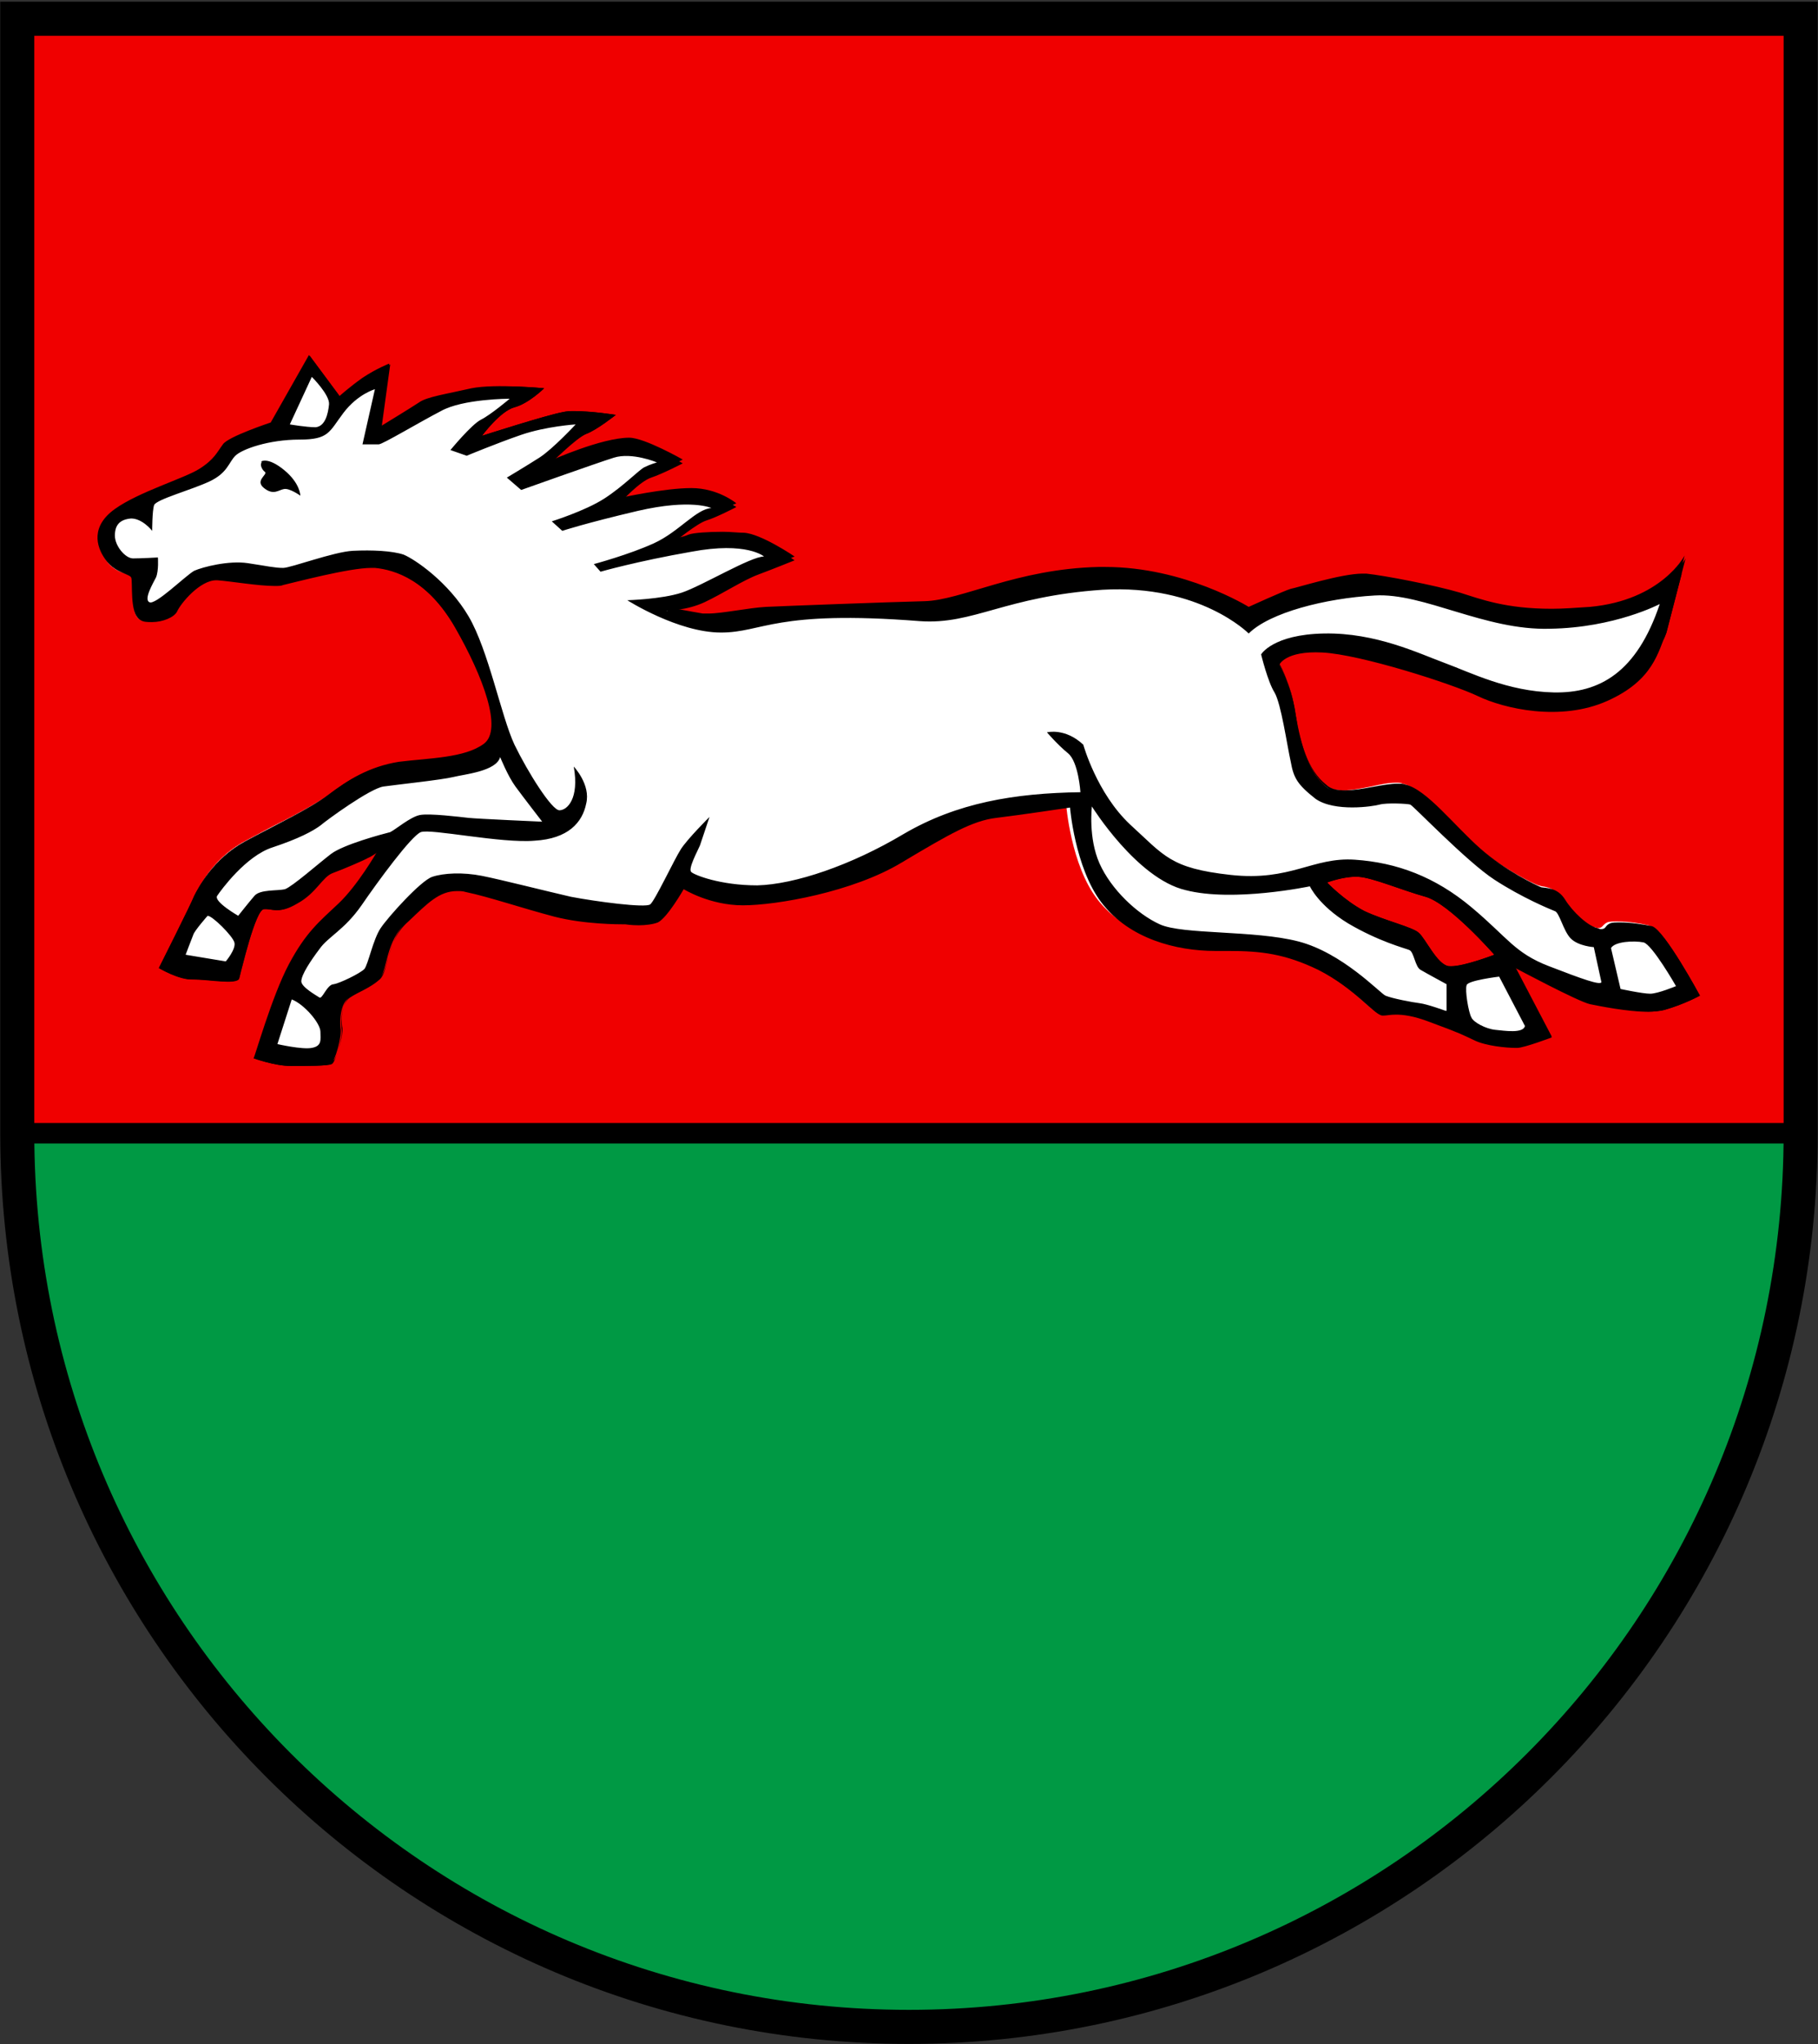 <?xml version="1.0" encoding="UTF-8" standalone="no"?>
<svg
   xmlns:dc="http://purl.org/dc/elements/1.1/"
   xmlns:cc="http://creativecommons.org/ns#"
   xmlns:rdf="http://www.w3.org/1999/02/22-rdf-syntax-ns#"
   xmlns:svg="http://www.w3.org/2000/svg"
   xmlns="http://www.w3.org/2000/svg"
   xmlns:sodipodi="http://sodipodi.sourceforge.net/DTD/sodipodi-0.dtd"
   xmlns:inkscape="http://www.inkscape.org/namespaces/inkscape"
   id="Ebene_1"
   viewBox="0 0 267 300"
   version="1.1"
   sodipodi:docname="CHE Oekingen COA.svg"
   inkscape:version="0.92.3 (2405546, 2018-03-11)">
  <rect x="0" y="0" width="267" height="300" fill="#333333" stroke="none"/>
  <sodipodi:namedview
     pagecolor="#ffffff"
     bordercolor="#666666"
     borderopacity="1"
     objecttolerance="10"
     gridtolerance="10"
     guidetolerance="10"
     inkscape:pageopacity="0"
     inkscape:pageshadow="2"
     inkscape:window-width="1920"
     inkscape:window-height="1017"
     id="namedview15"
     showgrid="false"
     inkscape:zoom="2.9233331"
     inkscape:cx="111.93707"
     inkscape:cy="146.47648"
     inkscape:window-x="-8"
     inkscape:window-y="-8"
     inkscape:window-maximized="1"
     inkscape:current-layer="Ebene_1" />
  <defs
     id="defs4">
    <style
       id="style2">.cls-1{fill:#fff;}.cls-2{fill:#c00;}</style>
  </defs>
  <path
     class="cls-2"
     d="m 2.537,166.33 c 0,72.436 58.632,131.158 130.958,131.158 72.326,0 130.958,-58.721 130.958,-131.158 V 2.751 H 2.537 Z"
     id="path6"
     inkscape:connector-curvature="0"
     style="fill:#f00000;fill-opacity:1;stroke:none;stroke-width:5;stroke-miterlimit:4;stroke-dasharray:none;stroke-opacity:1" />
  <path
     class="cls-2"
     d="m 2.537,166.33 c 0,72.436 58.632,131.158 130.958,131.158 72.326,0 130.958,-58.721 130.958,-131.158 z"
     id="path6-9"
     inkscape:connector-curvature="0"
     style="fill:#009944;fill-opacity:1;stroke:#000000;stroke-width:3;stroke-miterlimit:4;stroke-dasharray:none;stroke-opacity:1"
     sodipodi:nodetypes="cscc" />
  <style
     id="style830"
     type="text/css">
	.st0{fill:#B61C22;}
	.st1{fill:#2C9042;}
	.st2{fill:#FFFFFF;}
</style>
  <g
     id="g933"
     transform="matrix(1.404,0,0,1.395,-44.482,-7.461)"
     style="stroke-width:0.715">
    <g
       id="g832"
       style="stroke-width:0.715" />
    <g
       id="g836"
       style="stroke-width:0.715" />
    <g
       id="g840"
       style="stroke-width:0.715" />
    <g
       id="g854"
       style="stroke-width:0.715">
      <path
         id="path842"
         d="m 59,53.9 c 0,0 0.7,-0.5 2.4,0.9 1.7,1.4 1.7,2.7 1.7,2.7 0,0 -1.1,-0.8 -1.7,-0.7 -0.6,0.1 -1.1,0.7 -2.1,-0.1 -1,-0.8 0.4,-1.4 0.1,-1.7 -0.3,-0.2 -0.5,-0.7 -0.4,-0.9 0.1,-0.2 0,-0.2 0,-0.2 z"
         inkscape:connector-curvature="0"
         style="stroke-width:0.715" />
      <g
         id="g848"
         style="stroke-width:0.715">
        <path
           id="path844"
           d="m 62.1,117.4 c -1.4,0 -3.1,-0.5 -3.6,-0.7 0,-0.1 0.1,-0.2 0.1,-0.4 0.5,-1.6 2,-6.5 3.5,-9.3 1.6,-3 2.9,-4.2 4.5,-5.7 l 0.7,-0.7 c 2,-1.9 4,-5.4 4,-5.4 l 0.3,-0.6 -0.5,0.3 c 0,0 -0.6,0.4 -1,0.5 l -0.3,0.1 c -0.7,0.3 -2.5,1.1 -3.4,1.5 -0.5,0.2 -0.9,0.7 -1.4,1.2 -0.6,0.7 -1.2,1.4 -2.3,2 -1,0.6 -1.6,0.6 -2,0.6 -0.2,0 -0.4,0 -0.6,-0.1 -0.2,0 -0.4,-0.1 -0.5,-0.1 -0.1,0 -0.1,0 -0.2,0 -0.6,0.1 -1.4,2.5 -2.4,6.4 -0.1,0.5 -0.2,0.9 -0.3,1 0,0.1 -0.2,0.2 -1,0.2 -0.5,0 -1.2,-0.1 -1.8,-0.1 -0.6,-0.1 -1.2,-0.1 -1.7,-0.1 0,0 -0.2,0 -0.2,0 -1.3,0 -3,-0.9 -3.4,-1.1 0.5,-1 3.3,-6.7 3.6,-7.5 0,0 1.4,-3.6 5.2,-5.6 0.9,-0.5 1.7,-0.9 2.6,-1.4 2.4,-1.2 4.6,-2.4 6.2,-3.5 2.3,-1.7 4.4,-2.9 7.4,-3.3 0.7,-0.1 1.4,-0.2 2.1,-0.2 2.6,-0.3 5.2,-0.5 6.8,-1.7 2.7,-2 -1.6,-10 -3,-12.4 -2.8,-4.9 -6.3,-6.2 -8.6,-6.4 -0.1,0 -0.2,0 -0.4,0 -2,0 -6.4,1.1 -8.5,1.6 l -0.8,0.2 c -0.2,0.1 -0.5,0.1 -0.9,0.1 -1,0 -2.4,-0.2 -3.7,-0.3 -0.9,-0.1 -1.7,-0.2 -2.3,-0.2 h -0.1 c -1.8,0 -3.9,2.4 -4.3,3.4 -0.2,0.6 -1.3,1 -2.5,1 -0.4,0 -0.8,-0.1 -1.1,-0.2 -0.7,-0.3 -0.7,-2.1 -0.7,-3.2 0,-0.7 0,-1 -0.1,-1.2 -0.1,-0.2 -0.4,-0.3 -0.7,-0.4 -0.6,-0.2 -1.4,-0.5 -2,-1.4 -0.4,-0.6 -0.9,-1.6 -0.8,-2.7 0.2,-0.9 0.7,-1.7 1.7,-2.4 1.5,-1 3.6,-1.9 5.5,-2.7 1.4,-0.6 2.6,-1.1 3.2,-1.5 1.3,-0.9 1.8,-1.6 2.3,-2.3 0.1,-0.1 0.2,-0.3 0.3,-0.4 0.4,-0.6 3.7,-1.8 4.9,-2.3 H 60 l 4,-7 2.9,4 v 0.2 l 0.1,0.3 0.2,-0.2 c 0,0 1.1,-1 2.5,-2 1.1,-0.7 2.1,-1.2 2.5,-1.4 l -0.9,6.7 c 0,0 3.4,-2.1 4.2,-2.7 0.7,-0.5 2.3,-0.8 4.3,-1.2 L 81,46.4 c 0.8,-0.2 1.9,-0.3 3.3,-0.3 1.7,0 3.3,0.1 4,0.2 -0.5,0.5 -1.7,1.5 -2.8,1.8 -1.6,0.4 -3.5,2.9 -3.5,3 l -0.3,0.4 0.5,-0.2 c 0.1,0 6.8,-2.2 8.4,-2.5 0.3,-0.1 0.7,-0.1 1.2,-0.1 1.4,0 3.1,0.2 3.9,0.3 -0.6,0.4 -2,1.4 -2.8,1.7 -1.1,0.4 -3.7,3.1 -3.8,3.2 l -0.5,0.6 0.7,-0.3 c 0.1,0 5.3,-2.4 8.1,-2.4 1.4,0 4.4,1.7 5.3,2.2 -0.6,0.3 -2.1,1.1 -3,1.3 -1.2,0.4 -3.1,2.4 -3.1,2.5 l -0.3,0.4 0.5,-0.1 c 0,0 4.4,-1 7.2,-1 2.2,0 3.9,1 4.5,1.4 -0.6,0.3 -2.1,1.1 -2.8,1.3 -1,0.3 -3.4,2.2 -3.5,2.3 l -0.4,0.3 0.5,-0.1 c 0,0 0.8,-0.1 1.5,-0.4 0.4,-0.2 1.7,-0.3 3.5,-0.3 0.8,0 1.6,0 2.2,0.1 1.4,0.1 4.1,1.8 4.9,2.3 -0.6,0.3 -2.3,1 -3.5,1.4 -1,0.3 -2,0.9 -3.2,1.6 -0.8,0.5 -1.6,0.9 -2.4,1.3 -1.9,0.9 -3.9,0.9 -3.9,0.9 v 0.3 c 0,0 2.6,0.5 3.8,0.7 0.2,0 0.4,0 0.6,0 0.8,0 2.1,-0.2 3.3,-0.4 1,-0.1 2,-0.3 2.7,-0.3 2.1,-0.1 12.7,-0.5 16.5,-0.6 1.6,0 3.5,-0.6 5.7,-1.3 3.3,-1 7.4,-2.2 12.5,-2.3 0.2,0 0.4,0 0.6,0 8.2,0 14.9,4.2 14.9,4.2 h 0.1 0.1 c 0,0 3.7,-1.7 4.4,-1.9 0.1,0 0.3,-0.1 0.5,-0.1 1.4,-0.4 5.2,-1.5 7,-1.5 0.1,0 0.3,0 0.4,0 1.8,0.2 7.1,1.2 9.8,2 l 0.8,0.2 c 2,0.6 4.6,1.4 8.8,1.4 1.3,0 2.6,-0.1 4,-0.2 5.6,-0.6 8.5,-3.4 9.5,-4.8 l -1.8,6.9 c -0.1,0.3 -0.2,0.6 -0.3,0.9 -0.7,1.9 -1.6,4.3 -5.8,6.2 -1.7,0.8 -3.6,1.2 -5.8,1.2 -3.2,0 -6,-0.9 -7.6,-1.7 -2.6,-1.3 -12.4,-4.5 -16.3,-4.7 -0.2,0 -0.5,0 -0.7,0 -3.4,0 -4,1.4 -4,1.4 v 0.1 0.1 c 0,0 1.2,1.8 1.7,5.1 0.6,4.1 1.6,6.4 3.3,7.8 0.5,0.4 1.2,0.6 2.1,0.6 0.9,0 1.9,-0.2 2.9,-0.4 0.9,-0.2 1.8,-0.4 2.6,-0.4 0.3,0 0.5,0 0.7,0.1 1.4,0.3 3.2,2.2 5,4 0.9,0.9 1.8,1.8 2.7,2.6 2.7,2.3 5.9,3.9 6.5,4.1 0.1,0 0.3,0.1 0.4,0.1 0.6,0.1 1.3,0.2 1.9,1.2 0.8,1.3 2.5,2.8 3.5,3.1 0.2,0 0.3,0.1 0.4,0.1 0.4,0 0.5,-0.2 0.6,-0.3 0.1,-0.1 0.2,-0.2 0.4,-0.3 0.2,-0.1 0.6,-0.1 1.1,-0.1 1.1,0 2.4,0.2 3.2,0.4 1,0.3 3.8,5 4.9,7 -0.4,0.2 -1.8,0.9 -3.6,1.4 -0.4,0.1 -1,0.2 -1.7,0.2 -1.8,0 -4.1,-0.4 -5.4,-0.7 -0.3,-0.1 -0.5,-0.1 -0.7,-0.1 -1.3,-0.2 -7.7,-3.7 -7.8,-3.8 l -0.4,-0.2 3.9,7.6 c -0.6,0.2 -2.8,1 -3.4,1 -0.1,0 -0.1,0 -0.2,0 -0.9,0 -3,-0.2 -4.2,-0.8 -0.3,-0.1 -0.5,-0.2 -0.7,-0.3 -0.7,-0.3 -1.2,-0.6 -3.9,-1.5 -1.5,-0.5 -2.8,-0.8 -3.7,-0.8 -0.4,0 -0.6,0 -0.9,0.1 -0.2,0 -0.3,0 -0.5,0 -0.3,0 -0.8,-0.5 -1.5,-1.1 -1.1,-1 -2.8,-2.5 -5.2,-3.7 -3.4,-1.7 -5.9,-2 -9.5,-2 -0.4,0 -1.4,0 -1.4,0 -4.9,0 -9.3,-1.9 -11.7,-5 -2.8,-3.6 -3.3,-10 -3.3,-10.1 V 89.7 H 143 c 0,0 -5.3,0.8 -7.8,1.1 -2.5,0.3 -4.8,1.6 -10,4.7 -5.2,3.1 -13.3,4.4 -16.5,4.4 -3.4,0 -6.1,-1.7 -6.1,-1.7 l -0.1,-0.1 -0.1,0.1 c 0,0 -1.6,3 -2.6,3.5 -0.4,0.2 -1,0.3 -1.9,0.3 -0.7,0 -1.4,-0.1 -1.4,-0.1 h -0.1 c -0.7,0 -4.2,0 -7.3,-0.8 -1.4,-0.4 -2.8,-0.8 -4.2,-1.2 -1.9,-0.6 -3.7,-1.1 -5.1,-1.4 -0.3,-0.1 -0.6,-0.1 -0.9,-0.1 -1.7,0 -2.9,1.1 -4.6,2.8 l -0.6,0.5 c -1.4,1.4 -1.9,3 -2.2,4.3 -0.2,0.8 -0.4,1.5 -0.7,1.8 -0.7,0.6 -1.4,1 -2.2,1.4 -0.3,0.2 -0.6,0.3 -0.9,0.5 -1,0.6 -1.1,2.5 -1,3.4 0.1,0.8 -0.7,3.4 -1,3.6 -0.2,0.2 -1.7,0.2 -2.8,0.2 -0.4,0 -0.9,0 -1.3,0 z m 111.4,-20 c -1.4,0 -2.9,0.6 -3,0.6 l -0.2,0.1 0.1,0.2 c 0,0 1.8,2 3.9,3.1 1,0.5 2.3,1 3.3,1.3 1.1,0.4 2,0.7 2.3,1 0.2,0.2 0.5,0.6 0.8,1.1 0.7,1 1.5,2.3 2.4,2.4 0.1,0 0.2,0 0.4,0 1.4,0 4.5,-1.2 4.6,-1.2 l 0.2,-0.1 -0.1,-0.2 c -0.2,-0.2 -4.8,-5.4 -7.3,-6.1 C 180,99.3 179,99 178,98.7 c -1.7,-0.6 -3.2,-1.1 -4.2,-1.2 -0.1,-0.1 -0.2,-0.1 -0.3,-0.1 z"
           class="st2"
           inkscape:connector-curvature="0"
           style="fill:#ffffff;stroke-width:0.715" />
        <path
           id="path846"
           d="m 64.1,43.3 2.7,3.7 v 0.2 l 0.1,0.5 0.4,-0.4 c 0,0 1.1,-1 2.5,-2 0.9,-0.6 1.7,-1 2.2,-1.2 l -0.8,6.1 -0.1,0.7 0.6,-0.4 c 0,0 3.1,-2 4,-2.5 0.7,-0.4 2.2,-0.8 4.2,-1.2 0.4,-0.1 0.8,-0.2 1.2,-0.3 0.8,-0.2 1.9,-0.3 3.2,-0.3 1.4,0 2.8,0.1 3.6,0.2 -0.6,0.5 -1.5,1.3 -2.5,1.5 -1.6,0.4 -3.5,3 -3.6,3.1 l -0.6,0.8 0.9,-0.3 c 0.1,0 6.7,-2.2 8.4,-2.5 0.3,0 0.7,-0.1 1.2,-0.1 1.2,0 2.6,0.1 3.4,0.3 -0.7,0.5 -1.8,1.2 -2.4,1.5 -1.1,0.4 -3.6,3 -3.8,3.3 l -0.9,1.1 1.4,-0.6 c 0.1,0 5.3,-2.3 8.1,-2.4 1.1,0 3.6,1.3 5,2 -0.7,0.3 -1.9,1 -2.7,1.2 -1.2,0.4 -3.1,2.5 -3.2,2.6 l -0.6,0.7 1,-0.2 c 0,0 4.4,-1 7.2,-1 2,0 3.5,0.8 4.2,1.2 -0.7,0.4 -1.9,1 -2.6,1.2 -1,0.3 -3.3,2.1 -3.5,2.3 l -0.8,0.7 1,-0.1 c 0,0 0.8,-0.1 1.6,-0.4 0.3,-0.1 1.3,-0.3 3.4,-0.3 0.8,0 1.6,0 2.2,0.1 1.3,0.1 3.6,1.5 4.6,2.1 -0.7,0.3 -2.1,0.9 -3.3,1.3 -1,0.3 -2.1,0.9 -3.2,1.6 -0.8,0.5 -1.6,0.9 -2.4,1.3 -1.8,0.8 -3.9,0.9 -3.9,0.9 v 0.6 c 0,0 2.7,0.5 3.8,0.7 0.2,0 0.4,0.1 0.6,0.1 0.8,0 2,-0.2 3.3,-0.4 1,-0.1 2,-0.3 2.7,-0.3 2.1,-0.1 12.7,-0.5 16.5,-0.6 1.6,0 3.5,-0.6 5.8,-1.3 3.3,-1 7.4,-2.2 12.5,-2.3 0.2,0 0.4,0 0.6,0 8.2,0 14.8,4.2 14.9,4.2 l 0.1,0.1 0.2,-0.1 c 1,-0.5 3.8,-1.7 4.4,-1.9 0.1,0 0.3,-0.1 0.5,-0.1 1.4,-0.4 5.1,-1.5 7,-1.5 0.1,0 0.3,0 0.4,0 1.8,0.2 7.1,1.2 9.8,2 0.3,0.1 0.5,0.2 0.8,0.2 2,0.6 4.6,1.4 8.9,1.4 1.3,0 2.6,-0.1 4.1,-0.2 5.1,-0.5 7.8,-2.8 9.2,-4.2 l -1.6,6.2 c -0.1,0.3 -0.2,0.6 -0.4,0.9 -0.7,1.9 -1.6,4.2 -5.7,6.1 -1.7,0.8 -3.6,1.1 -5.7,1.1 -3.1,0 -6,-0.9 -7.5,-1.7 -2.7,-1.4 -12.4,-4.5 -16.4,-4.7 -0.2,0 -0.5,0 -0.7,0 -3.5,0 -4.1,1.4 -4.1,1.5 l -0.1,0.1 0.1,0.1 c 0,0 1.2,1.8 1.7,5.1 0.4,2.9 1.2,6.1 3.4,7.9 0.5,0.4 1.2,0.6 2.2,0.6 0.9,0 1.9,-0.2 2.9,-0.4 0.9,-0.2 1.8,-0.3 2.5,-0.3 0.3,0 0.5,0 0.7,0.1 1.4,0.3 3.2,2.2 4.9,4 0.9,0.9 1.8,1.8 2.7,2.6 2.7,2.4 6,3.9 6.5,4.1 0.1,0.1 0.3,0.1 0.5,0.1 0.5,0.1 1.3,0.2 1.8,1.1 0.8,1.3 2.5,2.9 3.6,3.2 0.2,0 0.3,0.1 0.5,0.1 0.4,0 0.6,-0.2 0.7,-0.4 0.1,-0.1 0.1,-0.2 0.3,-0.2 0.1,0 0.3,-0.1 1,-0.1 0.9,0 2.3,0.1 3.2,0.4 0.8,0.2 3.2,4.2 4.7,6.8 -0.5,0.3 -1.8,0.9 -3.4,1.3 -0.4,0.1 -1,0.2 -1.6,0.2 -1.8,0 -4,-0.4 -5.4,-0.7 -0.3,-0.1 -0.5,-0.1 -0.7,-0.1 -1,-0.2 -5.9,-2.8 -7.7,-3.7 l -0.9,-0.5 0.5,0.9 3.6,7 c -1,0.3 -2.7,0.9 -3.2,0.9 -0.1,0 -0.1,0 -0.2,0 -0.8,0 -2.9,-0.2 -4.1,-0.8 -0.3,-0.1 -0.5,-0.2 -0.7,-0.3 -0.7,-0.3 -1.2,-0.6 -3.9,-1.5 -1.6,-0.6 -2.8,-0.8 -3.8,-0.8 -0.4,0 -0.7,0 -0.9,0.1 -0.2,0 -0.3,0 -0.4,0 h -0.1 c -0.2,0 -0.8,-0.5 -1.3,-1 -1.1,-1 -2.8,-2.6 -5.2,-3.8 -3.4,-1.7 -5.9,-2 -9.6,-2 -0.4,0 -0.8,0 -1.2,0 h -0.2 c -4.8,0 -9.2,-1.8 -11.5,-4.9 -2.8,-3.6 -3.3,-9.9 -3.3,-10 V 90 h -0.3 c -0.1,0 -5.4,0.8 -7.8,1.1 -2.5,0.3 -4.9,1.6 -10,4.7 -5.2,3.1 -13.2,4.4 -16.4,4.4 -3.3,0 -6,-1.7 -6,-1.7 l -0.3,-0.2 -0.2,0.3 c -0.4,0.8 -1.7,3 -2.5,3.4 -0.4,0.2 -1,0.3 -1.8,0.3 -0.7,0 -1.4,-0.1 -1.4,-0.1 h -0.1 c -0.7,0 -4.2,0 -7.3,-0.8 -1.4,-0.4 -2.8,-0.8 -4.2,-1.2 -1.9,-0.6 -3.7,-1.1 -5.1,-1.4 -0.3,-0.1 -0.6,-0.1 -0.9,-0.1 -1.8,0 -3,1.2 -4.7,2.8 l -0.6,0.5 c -1.5,1.4 -1.9,3.1 -2.3,4.4 -0.2,0.8 -0.4,1.4 -0.7,1.7 -0.6,0.6 -1.4,1 -2.1,1.4 -0.3,0.2 -0.7,0.3 -0.9,0.5 -1.1,0.7 -1.2,2.7 -1,3.5 0.1,0.7 -0.6,3.2 -0.9,3.4 -0.2,0.1 -1.7,0.1 -2.7,0.2 -0.4,0 -0.9,0 -1.3,0 h -0.1 c -1.2,0 -2.8,-0.4 -3.4,-0.6 0,-0.1 0.1,-0.2 0.1,-0.3 0.5,-1.6 2,-6.5 3.5,-9.3 1.6,-3 2.8,-4.2 4.4,-5.7 0.2,-0.2 0.5,-0.4 0.7,-0.7 2,-1.9 4,-5.3 4.1,-5.5 l 0.6,-1.1 -1.5,0.9 c -0.2,0.1 -0.7,0.4 -0.9,0.5 l -0.3,0.1 c -0.8,0.3 -2.5,1.1 -3.4,1.4 -0.6,0.2 -1,0.7 -1.5,1.3 -0.6,0.6 -1.2,1.4 -2.3,2 -1,0.6 -1.6,0.6 -1.9,0.6 -0.2,0 -0.4,0 -0.6,-0.1 -0.2,0 -0.4,-0.1 -0.6,-0.1 -0.1,0 -0.1,0 -0.2,0 -0.7,0.1 -1.3,1.7 -2.5,6.5 -0.1,0.5 -0.2,0.9 -0.3,1 0,0 -0.1,0.1 -0.8,0.1 -0.5,0 -1.2,-0.1 -1.8,-0.1 -0.6,-0.1 -1.2,-0.1 -1.7,-0.1 -0.1,0 -0.1,0 -0.2,0 h -0.1 c -1.1,0 -2.6,-0.7 -3.1,-1 0.6,-1.3 3.3,-6.6 3.6,-7.4 0.4,-1 2.1,-3.9 5.1,-5.6 0.9,-0.5 1.7,-0.9 2.6,-1.4 2.4,-1.2 4.7,-2.4 6.2,-3.6 2.3,-1.7 4.4,-2.9 7.3,-3.3 0.7,-0.1 1.4,-0.2 2.1,-0.2 2.6,-0.3 5.3,-0.5 6.9,-1.7 2.8,-2.1 -1.5,-10.2 -2.9,-12.6 -2.9,-5 -6.3,-6.3 -8.8,-6.5 -0.1,0 -0.2,0 -0.4,0 -2.1,0 -6.4,1.1 -8.5,1.6 -0.3,0.1 -0.6,0.2 -0.8,0.2 -0.2,0 -0.5,0.1 -0.9,0.1 -1,0 -2.4,-0.2 -3.7,-0.3 -0.9,-0.1 -1.7,-0.2 -2.3,-0.3 0,0 -0.1,0 -0.1,0 -1.9,0 -4,2.4 -4.4,3.5 -0.2,0.5 -1.3,0.9 -2.3,0.9 -0.4,0 -0.8,-0.1 -1,-0.2 -0.6,-0.3 -0.6,-2.1 -0.6,-3 0,-0.7 0,-1 -0.1,-1.2 -0.1,-0.2 -0.4,-0.4 -0.8,-0.5 -0.6,-0.2 -1.3,-0.5 -1.9,-1.4 -0.4,-0.6 -0.9,-1.6 -0.7,-2.6 0.1,-0.9 0.7,-1.6 1.7,-2.3 1.4,-1 3.6,-1.9 5.5,-2.7 1.4,-0.6 2.6,-1.1 3.3,-1.5 1.4,-0.9 1.9,-1.7 2.3,-2.3 0.1,-0.1 0.2,-0.3 0.3,-0.4 0.4,-0.5 3.2,-1.6 4.9,-2.2 h 0.1 l 0.1,-0.1 3.5,-6.6 m 119.4,64 c 1.5,0 4.5,-1.2 4.7,-1.2 l 0.4,-0.2 -0.3,-0.3 c -0.2,-0.2 -4.8,-5.4 -7.3,-6.2 -0.9,-0.3 -1.9,-0.6 -2.9,-0.9 -1.7,-0.6 -3.2,-1.1 -4.2,-1.2 -0.1,0 -0.3,0 -0.4,0 -1.4,0 -3,0.6 -3,0.6 l -0.5,0.1 0.3,0.3 c 0.1,0.1 1.8,2 3.9,3.1 1.1,0.5 2.3,1 3.4,1.3 1,0.4 2,0.7 2.3,1 0.2,0.2 0.5,0.6 0.8,1 0.7,1 1.6,2.3 2.5,2.5 0,0.1 0.2,0.1 0.3,0.1 M 64.1,42.8 l -4,7.1 c 0,0 -4.5,1.5 -5,2.3 -0.6,0.8 -0.9,1.6 -2.5,2.6 -1.6,1 -6.3,2.4 -8.8,4.2 -2.5,1.8 -2,3.9 -1,5.3 1,1.4 2.5,1.4 2.7,1.9 0.2,0.4 -0.2,3.8 0.9,4.4 0.3,0.2 0.7,0.2 1.2,0.2 1.1,0 2.3,-0.5 2.6,-1.1 0.4,-0.9 2.4,-3.3 4.1,-3.3 0,0 0.1,0 0.1,0 1.4,0.1 4.3,0.6 6,0.6 0.4,0 0.7,0 0.9,-0.1 1.3,-0.3 6.9,-1.8 9.2,-1.8 0.1,0 0.3,0 0.4,0 2.1,0.2 5.6,1.3 8.5,6.4 2.9,5.1 5,10.7 3,12.2 -2,1.5 -5.7,1.5 -8.9,1.9 -3.2,0.4 -5.4,1.8 -7.5,3.4 -2,1.5 -5.4,3.1 -8.7,4.9 -3.3,1.8 -4.9,4.9 -5.3,5.7 -0.3,0.8 -3.7,7.6 -3.7,7.6 0,0 2.1,1.2 3.5,1.2 0,0 0.1,0 0.1,0 0.1,0 0.1,0 0.2,0 1,0 2.5,0.2 3.5,0.2 0.6,0 1,-0.1 1.1,-0.3 0.2,-0.7 1.7,-7.3 2.6,-7.3 0.1,0 0.1,0 0.2,0 0.4,0 0.7,0.1 1.2,0.1 0.5,0 1.1,-0.1 2.1,-0.7 2,-1.1 2.6,-2.8 3.7,-3.2 1.1,-0.4 3.4,-1.4 3.7,-1.6 0.3,-0.1 1,-0.6 1,-0.6 0,0 -2,3.5 -4,5.4 -2,1.9 -3.4,3 -5.2,6.4 -1.8,3.4 -3.6,9.9 -3.7,9.9 0,0 2.1,0.8 3.8,0.8 0,0 0.1,0 0.1,0 1.7,0 3.8,0 4.2,-0.2 0.4,-0.2 1.2,-3 1,-3.8 -0.1,-0.8 0,-2.6 0.9,-3.2 0.9,-0.6 2.1,-1 3.1,-1.9 1,-0.9 0.6,-4 3,-6.1 2,-1.9 3.2,-3.2 5.1,-3.2 0.3,0 0.6,0 0.9,0.1 2.4,0.5 5.9,1.7 9.3,2.6 3.1,0.8 6.7,0.8 7.3,0.8 0.1,0 0.1,0 0.1,0 0,0 0.6,0.1 1.4,0.1 0.7,0 1.5,-0.1 2,-0.3 1,-0.5 2.7,-3.5 2.7,-3.5 0,0 2.7,1.7 6.2,1.7 3.5,0 11.5,-1.4 16.6,-4.5 5,-3 7.4,-4.4 9.9,-4.7 2.5,-0.3 7.8,-1.1 7.8,-1.1 0,0 0.5,6.4 3.3,10.1 2.8,3.7 7.7,5 11.8,5 0.1,0 0.1,0 0.2,0 0.4,0 0.8,0 1.2,0 3.4,0 5.9,0.3 9.4,2 3.9,2 5.9,4.8 6.7,4.8 0,0 0.1,0 0.1,0 0.3,0 0.7,-0.1 1.3,-0.1 0.7,0 1.8,0.1 3.6,0.8 3.5,1.3 3.3,1.3 4.6,1.9 1.2,0.6 3.4,0.8 4.3,0.8 0.1,0 0.2,0 0.2,0 0.7,0 3.6,-1.1 3.6,-1.1 l -3.8,-7.3 c 0,0 6.5,3.5 7.8,3.8 1,0.2 3.9,0.8 6.1,0.8 0.6,0 1.2,-0.1 1.7,-0.2 2.1,-0.6 3.7,-1.5 3.7,-1.5 0,0 -3.7,-6.9 -5,-7.3 -0.9,-0.2 -2.3,-0.4 -3.3,-0.4 -0.5,0 -0.9,0 -1.1,0.1 -0.5,0.2 -0.4,0.6 -0.9,0.6 -0.1,0 -0.2,0 -0.4,-0.1 -1,-0.2 -2.6,-1.7 -3.4,-3 -0.8,-1.3 -2,-1.2 -2.5,-1.3 -0.5,-0.2 -3.7,-1.7 -6.4,-4.1 -2.7,-2.4 -5.6,-6.2 -7.8,-6.7 -0.2,-0.1 -0.5,-0.1 -0.8,-0.1 -1.6,0 -3.7,0.7 -5.5,0.7 -0.8,0 -1.5,-0.1 -2,-0.6 -1.9,-1.5 -2.7,-4.3 -3.3,-7.7 -0.5,-3.4 -1.7,-5.2 -1.7,-5.2 0,0 0.5,-1.3 3.8,-1.3 0.2,0 0.4,0 0.7,0 4,0.2 13.6,3.3 16.3,4.6 1.6,0.8 4.5,1.7 7.7,1.7 1.9,0 3.9,-0.3 5.8,-1.2 4.9,-2.2 5.3,-5.2 6.2,-7.2 l 2,-7.8 c 0,0 -2.4,4.7 -9.9,5.4 -1.5,0.1 -2.8,0.2 -4,0.2 -4.8,0 -7.4,-1 -9.6,-1.7 -2.7,-0.8 -7.9,-1.8 -9.8,-2 -0.1,0 -0.3,0 -0.4,0 -2.2,0 -6.9,1.5 -7.5,1.6 -0.7,0.2 -4.4,1.9 -4.4,1.9 0,0 -6.7,-4.2 -15,-4.2 -0.2,0 -0.4,0 -0.7,0 -8.6,0.2 -14.3,3.5 -18.2,3.6 -3.9,0.1 -14.5,0.5 -16.6,0.6 -1.8,0.1 -4.6,0.7 -6,0.7 -0.2,0 -0.4,0 -0.6,0 -1.2,-0.2 -3.8,-0.7 -3.8,-0.7 0,0 2.1,0 4,-0.9 1.9,-0.9 4,-2.3 5.6,-2.9 1.6,-0.6 3.8,-1.5 3.8,-1.5 0,0 -3.5,-2.4 -5.3,-2.5 -0.6,0 -1.4,-0.1 -2.2,-0.1 -1.5,0 -3.1,0.1 -3.6,0.3 -0.7,0.3 -1.5,0.4 -1.5,0.4 0,0 2.4,-2 3.4,-2.3 1,-0.3 3.1,-1.4 3.1,-1.4 0,0 -1.9,-1.6 -4.7,-1.6 -2.8,0 -7.3,1 -7.3,1 0,0 1.9,-2.1 3.1,-2.5 1.2,-0.4 3.3,-1.5 3.3,-1.5 0,0 -4,-2.3 -5.6,-2.3 0,0 0,0 0,0 -2.9,0 -8.2,2.4 -8.2,2.4 0,0 2.7,-2.4 3.7,-2.8 1.1,-0.4 3.1,-2 3.1,-2 0,0 -2.4,-0.4 -4.3,-0.4 -0.5,0 -0.9,0 -1.2,0.1 -1.7,0.3 -8.5,2.5 -8.5,2.5 0,0 1.9,-2.6 3.4,-3 1.5,-0.4 3.1,-2 3.1,-2 0,0 -2,-0.2 -4.2,-0.2 -1.2,0 -2.4,0.1 -3.3,0.3 -2.6,0.6 -4.7,0.9 -5.5,1.5 -0.9,0.6 -4,2.5 -4,2.5 l 0.9,-6.6 c 0,0 -1.3,0.5 -2.8,1.5 -1.4,1 -2.5,2 -2.5,2 V 47 Z M 183.5,107 c -0.1,0 -0.2,0 -0.3,0 -1.2,-0.2 -2.4,-2.9 -3.1,-3.5 -0.6,-0.6 -3.6,-1.3 -5.7,-2.3 -2.1,-1.1 -3.9,-3 -3.9,-3 0,0 1.5,-0.6 2.9,-0.6 0.1,0 0.3,0 0.4,0 1.5,0.1 4.5,1.4 7,2.1 2.5,0.7 7.2,6.1 7.2,6.1 0,0 -3.1,1.2 -4.5,1.2 z"
           inkscape:connector-curvature="0"
           style="stroke-width:0.715" />
      </g>
      <path
         id="path850"
         d="m 59,53.9 c 0,0 0.7,-0.5 2.4,0.9 1.7,1.4 1.7,2.7 1.7,2.7 0,0 -1.1,-0.8 -1.7,-0.7 -0.6,0.1 -1.1,0.7 -2.1,-0.1 -1,-0.8 0.4,-1.4 0.1,-1.7 -0.3,-0.2 -0.5,-0.7 -0.4,-0.9 0.1,-0.2 0,-0.2 0,-0.2 z"
         inkscape:connector-curvature="0"
         style="stroke-width:0.715" />
      <path
         id="path852"
         d="m 204.5,102.9 c -1.3,-0.4 -3.8,-0.5 -4.4,-0.3 -0.7,0.2 -0.3,0.8 -1.3,0.6 -1,-0.2 -2.6,-1.7 -3.4,-3 -0.8,-1.3 -2,-1.2 -2.5,-1.3 -0.5,-0.2 -3.7,-1.7 -6.4,-4.1 -2.7,-2.4 -5.6,-6.2 -7.8,-6.7 -2.1,-0.5 -6.3,1.6 -8.2,0.1 -1.9,-1.5 -2.7,-4.3 -3.3,-7.7 -0.5,-3.4 -1.7,-5.2 -1.7,-5.2 0,0 0.6,-1.5 4.5,-1.3 4,0.2 13.6,3.3 16.3,4.6 2.7,1.3 8.6,2.7 13.5,0.5 4.9,-2.2 5.3,-5.2 6.2,-7.2 l 2,-7.8 c 0,0 -2.4,4.7 -9.9,5.4 -7.5,0.7 -10.9,-0.7 -13.6,-1.4 -2.7,-0.8 -7.9,-1.8 -9.8,-2 -1.9,-0.2 -7.3,1.4 -8,1.6 -0.7,0.2 -4.4,1.9 -4.4,1.9 0,0 -7,-4.5 -15.7,-4.2 -8.6,0.2 -14.3,3.5 -18.2,3.6 -3.9,0.1 -14.5,0.5 -16.6,0.6 -2,0.1 -5.4,0.9 -6.6,0.7 -1.2,-0.2 -3.8,-0.7 -3.8,-0.7 0,0 2.1,0 4,-0.9 1.9,-0.9 4,-2.3 5.6,-2.9 1.6,-0.6 3.8,-1.5 3.8,-1.5 0,0 -3.5,-2.4 -5.3,-2.5 -1.7,-0.1 -5.1,-0.1 -5.8,0.2 -0.7,0.3 -1.5,0.4 -1.5,0.4 0,0 2.4,-2 3.4,-2.3 1,-0.3 3.1,-1.4 3.1,-1.4 0,0 -1.9,-1.6 -4.7,-1.6 -2.8,0 -7.3,1 -7.3,1 0,0 1.9,-2.1 3.1,-2.5 1.2,-0.4 3.3,-1.5 3.3,-1.5 0,0 -4.1,-2.4 -5.7,-2.3 -2.9,0 -8.2,2.4 -8.2,2.4 0,0 2.8,-2.8 3.8,-3.2 1.1,-0.4 3.1,-2 3.1,-2 0,0 -3.8,-0.6 -5.5,-0.3 -1.7,0.3 -8.5,2.5 -8.5,2.5 0,0 1.9,-2.6 3.4,-3 1.5,-0.4 3.1,-2 3.1,-2 0,0 -5.1,-0.5 -7.6,0 -2.6,0.6 -4.7,0.9 -5.5,1.5 -0.9,0.6 -4,2.5 -4,2.5 l 0.9,-6.6 c 0,0 -1.3,0.5 -2.8,1.5 -1.4,1 -2.5,2 -2.5,2 V 46.9 L 64,42.7 60,49.8 c 0,0 -4.5,1.5 -5,2.3 -0.6,0.8 -0.9,1.6 -2.5,2.6 -1.6,1 -6.3,2.4 -8.8,4.2 -2.5,1.8 -2,3.9 -1,5.3 1,1.4 2.5,1.4 2.7,1.9 0.2,0.4 -0.2,3.8 0.9,4.4 1.1,0.6 3.4,0 3.8,-0.9 0.4,-0.9 2.5,-3.3 4.2,-3.3 1.7,0.1 5.6,0.8 6.9,0.5 1.3,-0.3 7.5,-2 9.6,-1.8 2.1,0.2 5.6,1.3 8.5,6.4 2.9,5.1 5,10.7 3,12.2 -2,1.5 -5.7,1.5 -8.9,1.9 -3.1,0.5 -5.3,1.9 -7.4,3.5 -2,1.5 -5.4,3.1 -8.7,4.9 -3.3,1.8 -4.9,4.9 -5.3,5.7 -0.3,0.8 -3.7,7.6 -3.7,7.6 0,0 2.1,1.3 3.6,1.2 1.5,0 4.6,0.6 4.8,-0.1 0.2,-0.7 1.7,-7.3 2.6,-7.3 0.8,-0.1 1.4,0.6 3.4,-0.6 2,-1.1 2.6,-2.8 3.7,-3.2 1.1,-0.4 3.4,-1.4 3.7,-1.6 0.3,-0.1 1,-0.6 1,-0.6 0,0 -2,3.5 -4,5.4 -2,1.9 -3.4,3 -5.2,6.4 -1.8,3.4 -3.6,9.9 -3.7,9.9 0,0 2.2,0.8 3.9,0.8 1.7,0 3.8,0 4.2,-0.2 0.4,-0.2 1.2,-3 1,-3.8 -0.1,-0.8 0,-2.6 0.9,-3.2 0.9,-0.6 2.1,-1 3.1,-1.9 1,-0.9 0.6,-4 3,-6.1 2.3,-2.2 3.6,-3.6 6,-3.2 2.4,0.5 5.9,1.7 9.3,2.6 3.4,0.9 7.4,0.8 7.4,0.8 0,0 2.4,0.3 3.4,-0.2 1,-0.5 2.7,-3.5 2.7,-3.5 0,0 2.7,1.7 6.2,1.7 3.5,0 11.5,-1.4 16.6,-4.5 5,-3 7.4,-4.4 9.9,-4.7 2.5,-0.3 7.8,-1.1 7.8,-1.1 0,0 0.5,6.4 3.3,10.1 2.9,3.7 7.9,5.1 12,5 4.1,0 6.7,0 10.6,2 3.9,2 5.9,4.8 6.7,4.8 0.8,0 1.5,-0.6 5.1,0.7 3.5,1.3 3.3,1.3 4.6,1.9 1.3,0.6 3.8,0.8 4.5,0.8 0.7,0 3.6,-1.1 3.6,-1.1 l -3.8,-7.3 c 0,0 6.5,3.5 7.8,3.8 1.3,0.2 5.7,1.3 7.8,0.7 2.1,-0.6 3.7,-1.5 3.7,-1.5 0,0 -3.7,-6.9 -5,-7.2 z M 64.3,45 c 0,0 1.9,1.9 1.8,2.9 -0.1,1 -0.4,2.3 -1.4,2.4 C 63.7,50.3 62,50 62,50 Z m -9,61.5 -4.2,-0.7 c 0,0 0.6,-1.6 0.8,-2.1 0.1,-0.4 1.5,-2 1.5,-2 0.5,0 2.6,2.1 2.8,2.8 0.2,0.7 -0.9,2 -0.9,2 z m 11,-11.3 c -1.3,1 -4,3.4 -4.8,3.7 -0.8,0.2 -2.6,0 -3.2,0.7 -0.6,0.7 -1.7,2.1 -1.7,2.1 0,0 -2.6,-1.5 -2.2,-2.1 0.4,-0.6 3,-4.2 5.8,-5.1 2.7,-0.9 4.2,-1.7 5,-2.3 0.7,-0.6 5.2,-3.9 6.6,-4.1 1.4,-0.2 6.1,-0.7 7.3,-1 1.2,-0.3 4.5,-0.6 4.9,-2.1 0,0 0.8,2 1.6,3.1 0.8,1.1 2.8,3.7 2.8,3.7 0,0 -6.8,-0.3 -7.7,-0.4 -0.9,-0.1 -4.1,-0.5 -5.1,-0.3 -1,0.2 -2.5,1.5 -3.1,1.8 -0.8,0.2 -4.9,1.3 -6.2,2.3 z m -2,20.4 c -1,0.2 -3.6,-0.4 -3.6,-0.4 l 1.5,-4.7 c 1.3,0.5 3,2.5 3,3.4 0,0.8 0.2,1.5 -0.9,1.7 z m 118.6,-3.9 c 0,0 -1.9,-0.7 -2.7,-0.8 -0.8,-0.1 -2.9,-0.5 -3.6,-0.8 -0.6,-0.3 -4.5,-4.5 -9.1,-5.7 -4.6,-1.2 -12.1,-0.7 -14.5,-1.8 -2.4,-1.1 -5.1,-3.7 -6.3,-6.4 -1.2,-2.7 -0.8,-6 -0.8,-6 0,0 4.7,7.6 9.8,8.8 5,1.3 13,-0.4 13,-0.4 0,0 0.9,2 4,3.9 3.2,1.9 5.9,2.6 6.4,2.8 0.5,0.2 0.6,1.8 1.2,2.1 0.5,0.3 2.7,1.5 2.7,1.5 v 2.8 z m 0.3,-4.7 c -1.2,-0.2 -2.4,-2.9 -3.1,-3.5 -0.6,-0.6 -3.6,-1.3 -5.7,-2.3 -2.1,-1.1 -3.9,-3 -3.9,-3 0,0 1.9,-0.7 3.3,-0.6 1.5,0.1 4.5,1.4 7,2.1 2.5,0.7 7.2,6.1 7.2,6.1 0,0 -3.6,1.4 -4.8,1.2 z m 8,6.3 c -0.2,0.8 -2.1,0.5 -3.1,0.4 -1,-0.1 -2.3,-0.8 -2.5,-1.3 -0.3,-0.5 -0.7,-2.9 -0.5,-3.4 0.1,-0.5 3.4,-0.9 3.4,-0.9 z m 2.5,-6.3 c -3.6,-1.4 -4.3,-3 -8.1,-6.2 -3.8,-3.2 -7.8,-4.7 -12.2,-5 -4.4,-0.3 -6.7,2.3 -13,1.6 -6.3,-0.7 -6.9,-2 -10.5,-5.3 -3.5,-3.3 -4.9,-8.4 -4.9,-8.4 -1.9,-1.8 -3.8,-1.3 -3.8,-1.3 0,0 1.1,1.3 2.2,2.2 1.1,0.9 1.3,4.1 1.3,4.1 -6.9,0.1 -12.9,1.1 -18.5,4.4 -5.5,3.3 -11.4,5.3 -15.3,5.4 -3.9,0 -6.6,-1.1 -6.9,-1.4 -0.4,-0.3 0.7,-2.3 0.9,-2.8 0.2,-0.6 1,-3 1,-3 0,0 -2.3,2.3 -3,3.4 -0.7,1.1 -2.7,5.4 -3.2,5.8 -0.5,0.4 -5.7,-0.3 -8.3,-0.8 -2.6,-0.6 -7.3,-1.8 -9.3,-2.2 -2,-0.4 -4,-0.3 -5.2,0.1 -1.2,0.4 -4.6,4.2 -5.4,5.4 -0.8,1.2 -1.3,3.8 -1.7,4.3 -0.5,0.5 -2.6,1.5 -3.2,1.6 -0.7,0 -1.2,1.6 -1.5,1.4 -0.3,-0.2 -1.9,-1.1 -1.9,-1.7 0,-0.7 1,-2.2 1.9,-3.4 0.9,-1.3 2.6,-2 4.4,-4.6 1.7,-2.5 5.2,-7.3 6.2,-7.7 1,-0.4 8.4,1.2 11.9,0.9 3.5,-0.2 5,-1.9 5.4,-3.9 0.5,-2 -1.3,-3.9 -1.3,-3.9 0.6,3.4 -0.7,4.6 -1.5,4.6 -0.8,0 -3.3,-4 -4.7,-6.9 -1.4,-3 -2.7,-9.9 -4.8,-13.5 -2.1,-3.6 -5.6,-6 -6.8,-6.5 -1.2,-0.4 -3.3,-0.5 -5.3,-0.4 -2,0.1 -6.5,1.8 -7.3,1.8 -0.9,0 -1.7,-0.2 -3.7,-0.5 -2,-0.3 -4.7,0.4 -5.6,0.8 -0.9,0.5 -4.1,3.7 -4.7,3.3 -0.6,-0.3 0.4,-2 0.7,-2.6 0.3,-0.7 0.2,-2.1 0.2,-2.1 0,0 -1.7,0.1 -2.6,0.1 -0.8,0 -1.9,-1.3 -1.9,-2.4 0,-1.1 0.5,-1.7 1.7,-1.8 1.2,0 2.2,1.3 2.2,1.3 0,0 0,-2.1 0.2,-2.7 0.2,-0.6 3.9,-1.6 5.8,-2.5 1.9,-0.9 2,-2 2.7,-2.7 0.7,-0.7 3.5,-1.7 6.7,-1.7 3.1,0 3.1,-0.8 4.6,-2.8 1.5,-2 3.3,-2.5 3.3,-2.5 l -1.3,5.8 c 0,0 1.3,0 1.7,0 0.4,0 4.2,-2.3 6.5,-3.5 2.3,-1.3 7.2,-1.3 7.2,-1.3 0,0 -2,1.7 -3,2.2 -1,0.5 -3.2,3.2 -3.2,3.2 l 1.7,0.6 c 0,0 3.1,-1.3 5.7,-2.2 2.6,-0.9 5.7,-1.1 5.7,-1.1 0,0 -2.4,2.6 -3.8,3.5 -1.4,0.9 -3.4,2.1 -3.4,2.1 l 1.5,1.3 c 0,0 7.8,-2.8 9.7,-3.4 1.9,-0.6 4.5,0.5 4.5,0.5 0,0 -0.7,0.2 -1.3,0.5 -0.6,0.3 -2.2,2 -4.2,3.3 -2,1.3 -5.5,2.4 -5.5,2.4 l 1.1,1 c 0,0 2.4,-0.8 7.9,-2.1 5.6,-1.3 7.7,-0.3 7.7,-0.3 -1.6,0.1 -3.4,2.5 -6,3.7 -2.6,1.2 -6.3,2.2 -6.3,2.2 l 0.7,0.8 c 0,0 3.8,-1.1 9.5,-2.1 5.8,-1.1 7.6,0.5 7.6,0.5 -1.4,0 -6.5,3.1 -8.6,3.8 -2.1,0.7 -5.7,0.8 -5.7,0.8 0,0 5.3,3.4 9.8,3.4 4.4,0 5.6,-2.4 20.8,-1.2 5.6,0.4 8.9,-2.6 19.1,-3.3 10.2,-0.6 15.3,4.6 15.3,4.6 2.2,-2.2 8,-3.7 13.2,-4 5.1,-0.3 11.5,3.7 18.3,3.5 6.8,-0.1 11.5,-2.6 11.5,-2.6 -2.4,7.2 -6.3,9.4 -11.1,9.3 -4.8,-0.1 -8.7,-2.1 -11.4,-3.1 -2.7,-1 -7.2,-3.2 -12.6,-3.1 -5.4,0.1 -6.6,2.2 -6.6,2.2 0,0 0.7,2.9 1.4,4 0.7,1.2 1.3,5.5 1.7,7.3 0.3,1.7 0.7,2.4 2.6,3.9 2,1.4 6,0.8 6.7,0.6 0.7,-0.2 2.9,-0.1 3.2,0 0.3,0.1 5.9,6 8.8,7.9 2.9,1.9 5.8,3.1 6.3,3.3 0.5,0.1 0.9,2.1 1.7,2.9 0.8,0.8 2.4,0.9 2.4,0.9 l 0.8,3.7 c -0.2,0.3 -1.9,-0.3 -5.5,-1.7 z m 10.6,2.9 c -0.8,0 -3.1,-0.5 -3.1,-0.5 l -1,-4.3 c 0.4,-0.7 2.4,-0.8 3.4,-0.6 0.9,0.2 3.4,4.6 3.4,4.6 0,0 -1.9,0.8 -2.7,0.8 z"
         inkscape:connector-curvature="0"
         style="stroke-width:0.715" />
    </g>
    <g
       id="g892"
       style="stroke-width:0.715" />
  </g>
  <path
     class="cls-2"
     d="m 2.537,166.33 c 0,72.436 58.632,131.158 130.957,131.158 72.326,0 130.958,-58.721 130.958,-131.158 V 2.751 H 2.537 Z"
     id="path6-7"
     inkscape:connector-curvature="0"
     style="fill:none;fill-opacity:1;stroke:#000000;stroke-width:5;stroke-miterlimit:4;stroke-dasharray:none;stroke-opacity:1" />
</svg>
